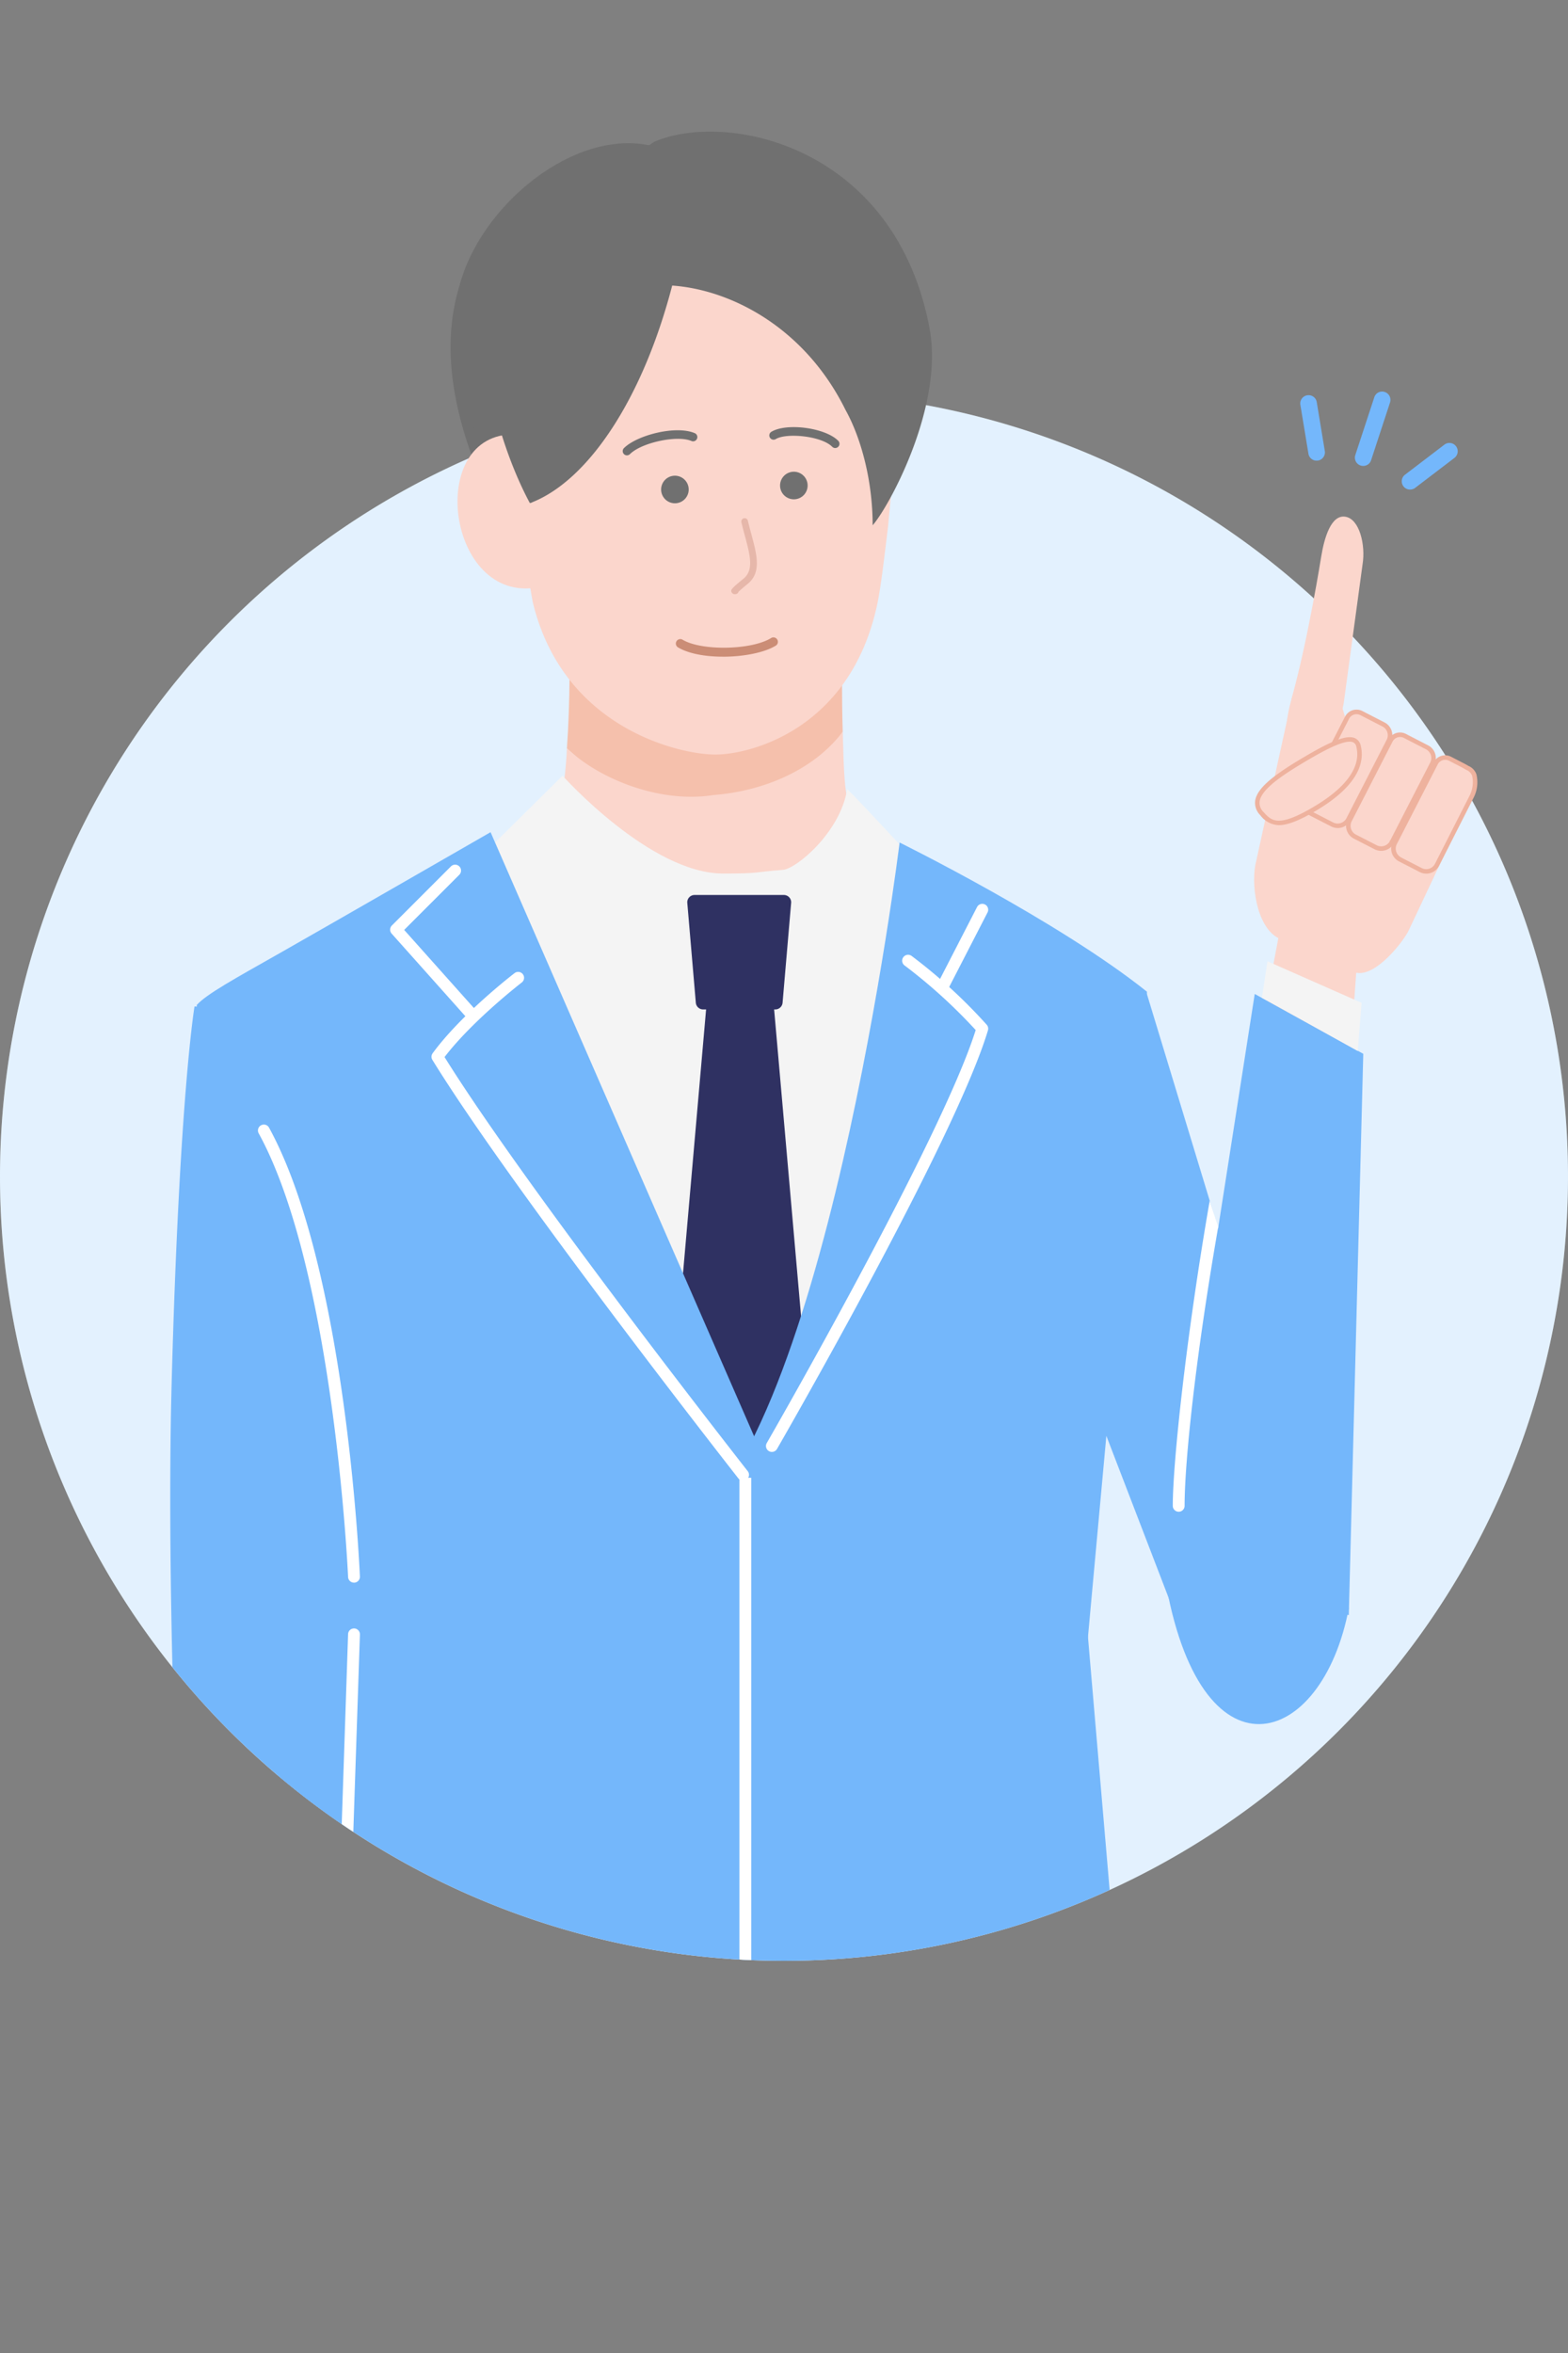 <svg xmlns="http://www.w3.org/2000/svg" xmlns:xlink="http://www.w3.org/1999/xlink" width="280" height="420" viewBox="0 0 280 420"><rect x="0" y="0" width="280" height="420" fill="#808080" stroke="none"/><defs><clipPath id="a"><path d="M-2469.537-1435v-70a140,140,0,0,0-140-140,140,140,0,0,0-140,140v70a140,140,0,0,0,140,140A140,140,0,0,0-2469.537-1435Z" transform="translate(2749.537 1645)" fill="#717171"/></clipPath><clipPath id="b"><rect width="233.441" height="359.568" fill="none"/></clipPath><clipPath id="c"><rect width="28.122" height="17.492" fill="none"/></clipPath></defs><g transform="translate(0 0)"><path d="M140,0A140,140,0,1,1,0,140,140,140,0,0,1,140,0Z" transform="translate(0 70)" fill="#fff"/><path d="M140,0A140,140,0,1,1,0,140,140,140,0,0,1,140,0Z" transform="translate(0 70)" fill="#74b7fb" opacity="0.202"/><g clip-path="url(#a)"><g transform="translate(30.402 23.5)"><g clip-path="url(#b)"><path d="M82.7,46.2H34.043c-.021,3.943-.171,8.518-.466,12.645,2.827,2.411,7.428,6.841,9.567,7.8C56.676,71.87,74.2,68.9,82.83,55.856c-.1-3.24-.127-6.6-.131-9.655" transform="translate(37.255 51.262)" fill="#f5c0ac"/><path d="M94.054,63.968c0-.105-.3-.228-.308-.745-.732-2.818-.77-7.6-.924-12.453-5.194,6.9-14.275,10.634-23.059,11.305-.4.061-.812.12-1.293.171-9.3.989-19.581-3.36-24.9-8.535a69.1,69.1,0,0,1-1.181,10.1c0,.321-.087.076-.087.152l-17.733,20.2,1.291,1.173s27.542,22.8,33.44,27.675a12.868,12.868,0,0,0,5.354,3.112c3.763.774,7.316-1.732,10.259-4.082,7.613-6.082,22.437-18.015,30.052-24.1l4.337-1.842Z" transform="translate(27.264 56.332)" fill="#fbd6cc"/><path d="M154.028,122.52l8.326,97.127c-.141.065-.27.1-.416.175-16.326,8.55-53.259,9.459-67.294,6.487l-.118-.968c-13.134,4.28-57.7,5.715-74.981-1.563-5.607-2.363-11.866-106-11.866-106Z" transform="translate(8.52 130.675)" fill="#74b7fb"/><path d="M30.18,8.321c-8.5,12.36-10.908,30.46,7.3,60.55,9.33-40.364-7.3-60.55-7.3-60.55" transform="translate(26.326 9.232)" fill="#707070"/><path d="M64.108,1.031,92.252,23.578l7.141,16.745L96.638,69.469c-.637,5.2-1.253,10.706-1.943,13.885-4.81,22.163-22.538,26.639-28.78,26.686s-27.243-4.54-32.7-27.183a103.731,103.731,0,0,1-1.451-10.9c-1.074-12.191-3.318-27.747-3.348-32.94l7.269-25.9Z" transform="translate(31.525 1.144)" fill="#fbd6cc"/><path d="M34.613,25.618l4.08,27.293c-16.271,3.038-20.216-27.7-4.08-27.293" transform="translate(26.979 28.42)" fill="#fbd6cc"/><path d="M42.886,54.493S58.51,71.962,71.564,71.962c6.921,0,5.339-.264,10.678-.658,2.367-.175,10.284-6.725,11.472-14.438,2.569,2.572,9.295,9.83,9.295,9.83l6.267,5.594-.314,109.4H25.55L24.485,71l4.755-3Z" transform="translate(27.167 60.462)" fill="#f4f4f4"/><path d="M59.213,84.217H46.319a.779.779,0,0,1-.776-.713L44.015,65.683a.78.78,0,0,1,.778-.846H60.74a.78.78,0,0,1,.776.846L59.989,83.5a.779.779,0,0,1-.776.713" transform="translate(48.834 71.939)" fill="#2f3162"/><path d="M59.488,85.016H46.594a1.313,1.313,0,0,1-1.3-1.19L43.77,66a1.3,1.3,0,0,1,1.3-1.413H61.015A1.3,1.3,0,0,1,62.312,66L60.785,83.824a1.311,1.311,0,0,1-1.3,1.192M45.067,65.633a.255.255,0,0,0-.19.084.248.248,0,0,0-.065.2l1.527,17.821a.255.255,0,0,0,.255.234H59.488a.258.258,0,0,0,.255-.234L61.27,65.914a.26.26,0,0,0-.255-.281Z" transform="translate(48.559 71.664)" fill="#2f3162"/><path d="M60,72.805,67.071,153.3H42.4l7.042-80.491Z" transform="translate(47.042 80.78)" fill="#2f3162"/><path d="M67.941,154.094H42.127l7.134-81.536H60.777l.042.477Zm-24.673-1.044H66.8L59.822,73.6h-9.6Z" transform="translate(46.741 80.506)" fill="#2f3162"/><path d="M48.151,46.268a.633.633,0,0,1-.523-.228c-.376-.536-.1-.766,2.069-2.555,1.869-1.544,1.141-4.232.226-7.634-.211-.776-.426-1.582-.624-2.411a.6.6,0,0,1,.443-.717.592.592,0,0,1,.719.443c.192.816.405,1.61.612,2.373.989,3.666,1.844,6.833-.616,8.864-1,.823-1.458,1.232-1.669,1.43a.58.58,0,0,1-.262.342.768.768,0,0,1-.375.093" transform="translate(52.689 36.289)" fill="#e6b7aa"/><path d="M51.246,46.26c-3.114,0-6.177-.523-8.094-1.7a.8.8,0,0,1,.833-1.359c3.375,2.074,12.442,1.9,15.9-.3a.8.8,0,0,1,.856,1.344c-2,1.272-5.782,2.019-9.5,2.019" transform="translate(47.457 47.456)" fill="#cb8d76"/><path d="M39.061,29.745a.757.757,0,0,1-.534-1.3c2.354-2.329,9.288-4.1,12.642-2.66a.757.757,0,1,1-.6,1.392c-2.54-1.084-8.887.276-10.978,2.346a.757.757,0,0,1-.534.219" transform="translate(42.498 28.035)" fill="#707070"/><path d="M62.481,28.734a.757.757,0,0,1-.54-.226c-1.9-1.93-8.149-2.542-10.081-1.373a.758.758,0,1,1-.783-1.3c2.738-1.652,9.657-.719,11.944,1.607a.757.757,0,0,1-.54,1.289" transform="translate(56.265 27.74)" fill="#707070"/><path d="M53.968,28.777a2.461,2.461,0,1,0,2.572,2.346,2.46,2.46,0,0,0-2.572-2.346" transform="translate(57.274 31.927)" fill="#707070"/><path d="M43.9,29.114a2.461,2.461,0,1,0,2.572,2.346A2.46,2.46,0,0,0,43.9,29.114" transform="translate(46.104 32.301)" fill="#707070"/><path d="M117.67,207.817S23.532,194.368,44.1,184.084C71,170.636,84.571,60.149,84.571,60.149s28.352,13.976,44.174,26.633Z" transform="translate(45.67 66.738)" fill="#74b7fb"/><path d="M2.24,90.126C3.989,88.175,9.1,85.38,17.007,80.9S54.715,59.274,54.715,59.274L114.444,196.13,14.058,186.152Z" transform="translate(2.485 65.767)" fill="#74b7fb"/><path d="M96.931,67.852l14.012,3.361-2.162,30.36L91.115,98.7Z" transform="translate(101.095 75.284)" fill="#fbd6cc"/><path d="M106.3,47l1.669,5.613,7.624,1.54.875,1.968,1.81-.473,5.348,2.82.456,2.067,1.892-.833,2.331,1.23c2.318.9,3.582,3.1,2.825,4.9L119.415,90.663c-.762,1.8-6,8.7-9.624,7.634L96.08,92.175C92.057,90.07,91.112,82.18,92.124,78.4l6.459-29.468c.759-1.8,5.4-2.835,7.719-1.932" transform="translate(101.799 51.781)" fill="#fbd6cc"/><path d="M84.3,174.219l32.618,9.626,2.584-100.2-19.38-10.681Z" transform="translate(93.536 80.954)" fill="#74b7fb"/><path d="M99.067,71.275h0c2.548.411,5.052-1.977,5.6-5.337l3.382-24.893c.542-3.352-.523-8.037-3.074-8.449s-3.774,3.77-4.318,7.13c0,0-2.316,14.56-5.141,24.787s1,6.352,3.557,6.755" transform="translate(104.87 36.136)" fill="#fbd6cc"/><path d="M109.616,73.892a2.536,2.536,0,0,1-1.169-.285l-3.7-1.9a2.568,2.568,0,0,1-1.112-3.453l7.307-14.233a2.3,2.3,0,0,1,3.095-1l2.422,1.249s.179.1.361.2l.344.2a2.528,2.528,0,0,1,1.413,1.515,6.022,6.022,0,0,1-.561,4.259L111.9,72.5a2.562,2.562,0,0,1-1.5,1.272,2.611,2.611,0,0,1-.789.124m-4.506-2.9,3.7,1.9a1.752,1.752,0,0,0,1.344.11,1.734,1.734,0,0,0,1-.827l.027-.051L117.3,60.081a5.317,5.317,0,0,0,.519-3.622,1.774,1.774,0,0,0-1.013-1.067c-.021-.008-.2-.112-.386-.217l-.344-.2-2.4-1.24a1.5,1.5,0,0,0-2.01.652l-7.307,14.233a1.766,1.766,0,0,0,.762,2.369" transform="translate(114.67 58.549)" fill="#eeb29e"/><path d="M105.8,71.968a2.543,2.543,0,0,1-1.167-.283l-3.7-1.9a2.572,2.572,0,0,1-1.116-3.46l7.307-14.233a2.3,2.3,0,0,1,3.1-1l4.16,2.15a2.573,2.573,0,0,1,.9,3.333l-7.187,13.995-.025.046-.038.07a2.571,2.571,0,0,1-2.228,1.28m-4.5-2.9,3.7,1.9a1.765,1.765,0,0,0,2.327-.683v-.146l.108-.055,7.124-13.877a1.76,1.76,0,0,0-.764-2.371l-3.945-2.027a1.5,1.5,0,0,0-2.012.65l-7.307,14.235a1.767,1.767,0,0,0,.762,2.373l-.177.361Z" transform="translate(110.43 56.408)" fill="#eeb29e"/><path d="M97.219,67.283l3.7,1.9a2.162,2.162,0,0,0,2.913-.939l0,0,7.185-13.993a2.165,2.165,0,0,0-.941-2.913l0,0-3.941-2.023a1.9,1.9,0,0,0-2.555.825l-7.3,14.244a2.166,2.166,0,0,0,.939,2.913l.006,0" transform="translate(106.562 54.476)" fill="#fbd6cc"/><path d="M102.118,70.037a2.536,2.536,0,0,1-1.169-.285l-3.7-1.9A2.571,2.571,0,0,1,96.133,64.4l7.3-14.244a2.3,2.3,0,0,1,3.1-1l3.938,2.023a2.569,2.569,0,0,1,1.12,3.46L104.375,68.7a2.582,2.582,0,0,1-2.257,1.342m-4.506-2.9,3.7,1.9a1.759,1.759,0,0,0,2.371-.764l.061-.12,7.126-13.877a1.762,1.762,0,0,0-.764-2.371l-3.945-2.027a1.5,1.5,0,0,0-2.012.652L96.85,64.77a1.767,1.767,0,0,0,.762,2.367" transform="translate(106.353 54.263)" fill="#eeb29e"/><path d="M100.441,54.989c-6.529,3.863-10.119,6.795-7.6,9.687,1.582,1.821,3.757,2.512,9.453-.875,6.521-3.877,8.613-7.738,7.807-11.115-.525-2.2-3.126-1.557-9.655,2.306" transform="translate(102.11 57.062)" fill="#fbd6cc"/><path d="M96.1,66.94a4.291,4.291,0,0,1-3.329-1.776,3.074,3.074,0,0,1-.916-2.586c.352-2.39,3.7-4.816,8.611-7.723,5.2-3.084,7.774-4.042,9.179-3.455a1.885,1.885,0,0,1,1.076,1.4c.65,2.73-.209,6.953-8,11.556-3.162,1.873-5.179,2.58-6.626,2.58m12.64-14.9c-1.7,0-5.038,1.835-7.862,3.508-4.078,2.415-7.9,4.951-8.223,7.147a2.272,2.272,0,0,0,.709,1.922c1.445,1.572,2.582,2.816,8.951-.951,5.829-3.447,8.463-7.139,7.62-10.674a1.062,1.062,0,0,0-.605-.85,1.555,1.555,0,0,0-.589-.1" transform="translate(101.881 56.848)" fill="#eeb29e"/><path d="M104.644,192.49l25.715-7.383L96.206,72.774,70.364,103.362Z" transform="translate(78.072 80.746)" fill="#74b7fb"/><path d="M4.569,267.88a241.333,241.333,0,0,0,25.869,4.441L33.263,74.636l-28.93-.612S1.609,90.063.242,141.529C-.849,182.593,1.959,247.006,4.569,267.88" transform="translate(0.001 82.132)" fill="#74b7fb"/><path d="M24.569,165.769a1.056,1.056,0,0,1-1.055-1.008C23.491,164.216,21,110.132,7.56,85.586a1.054,1.054,0,1,1,1.848-1.013c13.674,24.979,16.117,77.857,16.216,80.1a1.057,1.057,0,0,1-1.01,1.1h-.044" transform="translate(8.243 93.227)" fill="#fff"/><path d="M14.71,216.967h-.036a1.056,1.056,0,0,1-1.019-1.091l2.951-88.208a1.056,1.056,0,0,1,1.055-1.019H17.7a1.054,1.054,0,0,1,1.019,1.089l-2.951,88.21a1.056,1.056,0,0,1-1.055,1.019" transform="translate(15.15 140.522)" fill="#fff"/><rect width="2.11" height="115.727" transform="translate(101.635 240.274)" fill="#fff"/><path d="M66.046,80.763a1.054,1.054,0,0,1-.937-1.538l6.856-13.317a1.053,1.053,0,1,1,1.871.968L66.98,80.191a1.051,1.051,0,0,1-.935.572" transform="translate(72.108 72.493)" fill="#fff"/><path d="M51.482,158.38a1.042,1.042,0,0,1-.527-.141,1.055,1.055,0,0,1-.386-1.441c.314-.542,31.13-54.07,37.309-73.716a94.28,94.28,0,0,0-12.7-11.531,1.056,1.056,0,0,1,1.257-1.7A93.509,93.509,0,0,1,89.858,82.147a1.052,1.052,0,0,1,.209.989C84.241,102.542,53.693,155.6,52.4,157.852a1.052,1.052,0,0,1-.913.527" transform="translate(55.951 77.279)" fill="#fff"/><path d="M32.856,89.448a1.049,1.049,0,0,1-.789-.352L18.882,74.329a1.056,1.056,0,0,1,.04-1.449L29.47,62.332a1.056,1.056,0,0,1,1.494,1.494L21.12,73.669,33.64,87.691a1.055,1.055,0,0,1-.785,1.757" transform="translate(20.653 68.818)" fill="#fff"/><path d="M77.753,161.928a1.056,1.056,0,0,1-.831-.4c-.4-.511-40.153-51.211-54.652-74.722a1.059,1.059,0,0,1,.049-1.177c5.092-6.953,14.258-14.022,14.647-14.32a1.055,1.055,0,0,1,1.285,1.673c-.091.07-8.805,6.793-13.807,13.326,14.739,23.667,53.745,73.412,54.141,73.916a1.056,1.056,0,0,1-.831,1.707" transform="translate(24.537 78.874)" fill="#fff"/><path d="M59.413,1.423q-.589-.123-1.173-.215C44.147-1.041,27.532,13.566,24.783,28.018,21.956,42.871,26.8,53.153,26.8,53.153c1.616-2.285,32.618-51.73,32.618-51.73" transform="translate(26.514 1.085)" fill="#707070"/><path d="M117.52,138.856c-4.746,25.314-26.7,31.907-32.892-5.538-4.981-30.126,13.448-18.986,13.448-18.986Z" transform="translate(92.951 124.623)" fill="#74b7fb"/><path d="M92.973,95.142c-4.143,23.827-6,42.159-6,49.772a1.055,1.055,0,0,1-2.11,0c0-7.7,2.43-30.517,6.592-54.453Z" transform="translate(94.16 100.37)" fill="#fff"/><path d="M92.411,76.723,93.4,70.2l16.809,7.417-.692,8.6Z" transform="translate(102.534 77.885)" fill="#f4f4f4"/><path d="M106.25,35.477C100.33,2.724,70.284-3.822,57.032,1.8c-.257.162-.494.342-.74.511a10.034,10.034,0,0,0-2.92,2.352l.076.034A15.243,15.243,0,0,0,51.83,6.629c-9.6-1.69-17.992,5.723-22.817,14.119-5.913,13.3-.321,34.175,5.795,45.549a1.232,1.232,0,0,0,.492-.169c10.162-4.109,19.743-18.722,24.928-38.653,10.459.726,23.684,7.468,30.949,22.194C94,54.747,96.025,62.388,96.025,70.259c2.816-3.154,12.607-20.916,10.225-34.782" transform="translate(29.404 -0.001)" fill="#707070"/></g></g></g><rect width="280" height="420" transform="translate(0 0)" fill="none"/><g transform="translate(232.184 69.892)" clip-path="url(#c)"><path d="M8.544,13.17a1.483,1.483,0,0,1-1.961-1.835L9.974,1.018A1.467,1.467,0,0,1,11.821.071l.024.007a1.483,1.483,0,0,1,.939,1.871L9.4,12.265a1.47,1.47,0,0,1-.853.907" transform="translate(3.252 0)" fill="#74b7fb"/><path d="M14.134,14.326a1.478,1.478,0,0,1-1.449-2.551l7.009-5.346a1.47,1.47,0,0,1,2.063.25l.021.025A1.486,1.486,0,0,1,21.5,8.783L14.479,14.14a1.4,1.4,0,0,1-.342.193" transform="translate(6.04 3.055)" fill="#74b7fb"/><path d="M3.482,12.021a1.534,1.534,0,0,1-.318.087,1.483,1.483,0,0,1-1.7-1.219L.026,2.172a1.483,1.483,0,0,1,2.915-.546l.009.055,1.44,8.726a1.481,1.481,0,0,1-.906,1.613" transform="translate(0 0.208)" fill="#74b7fb"/></g></g></svg>
